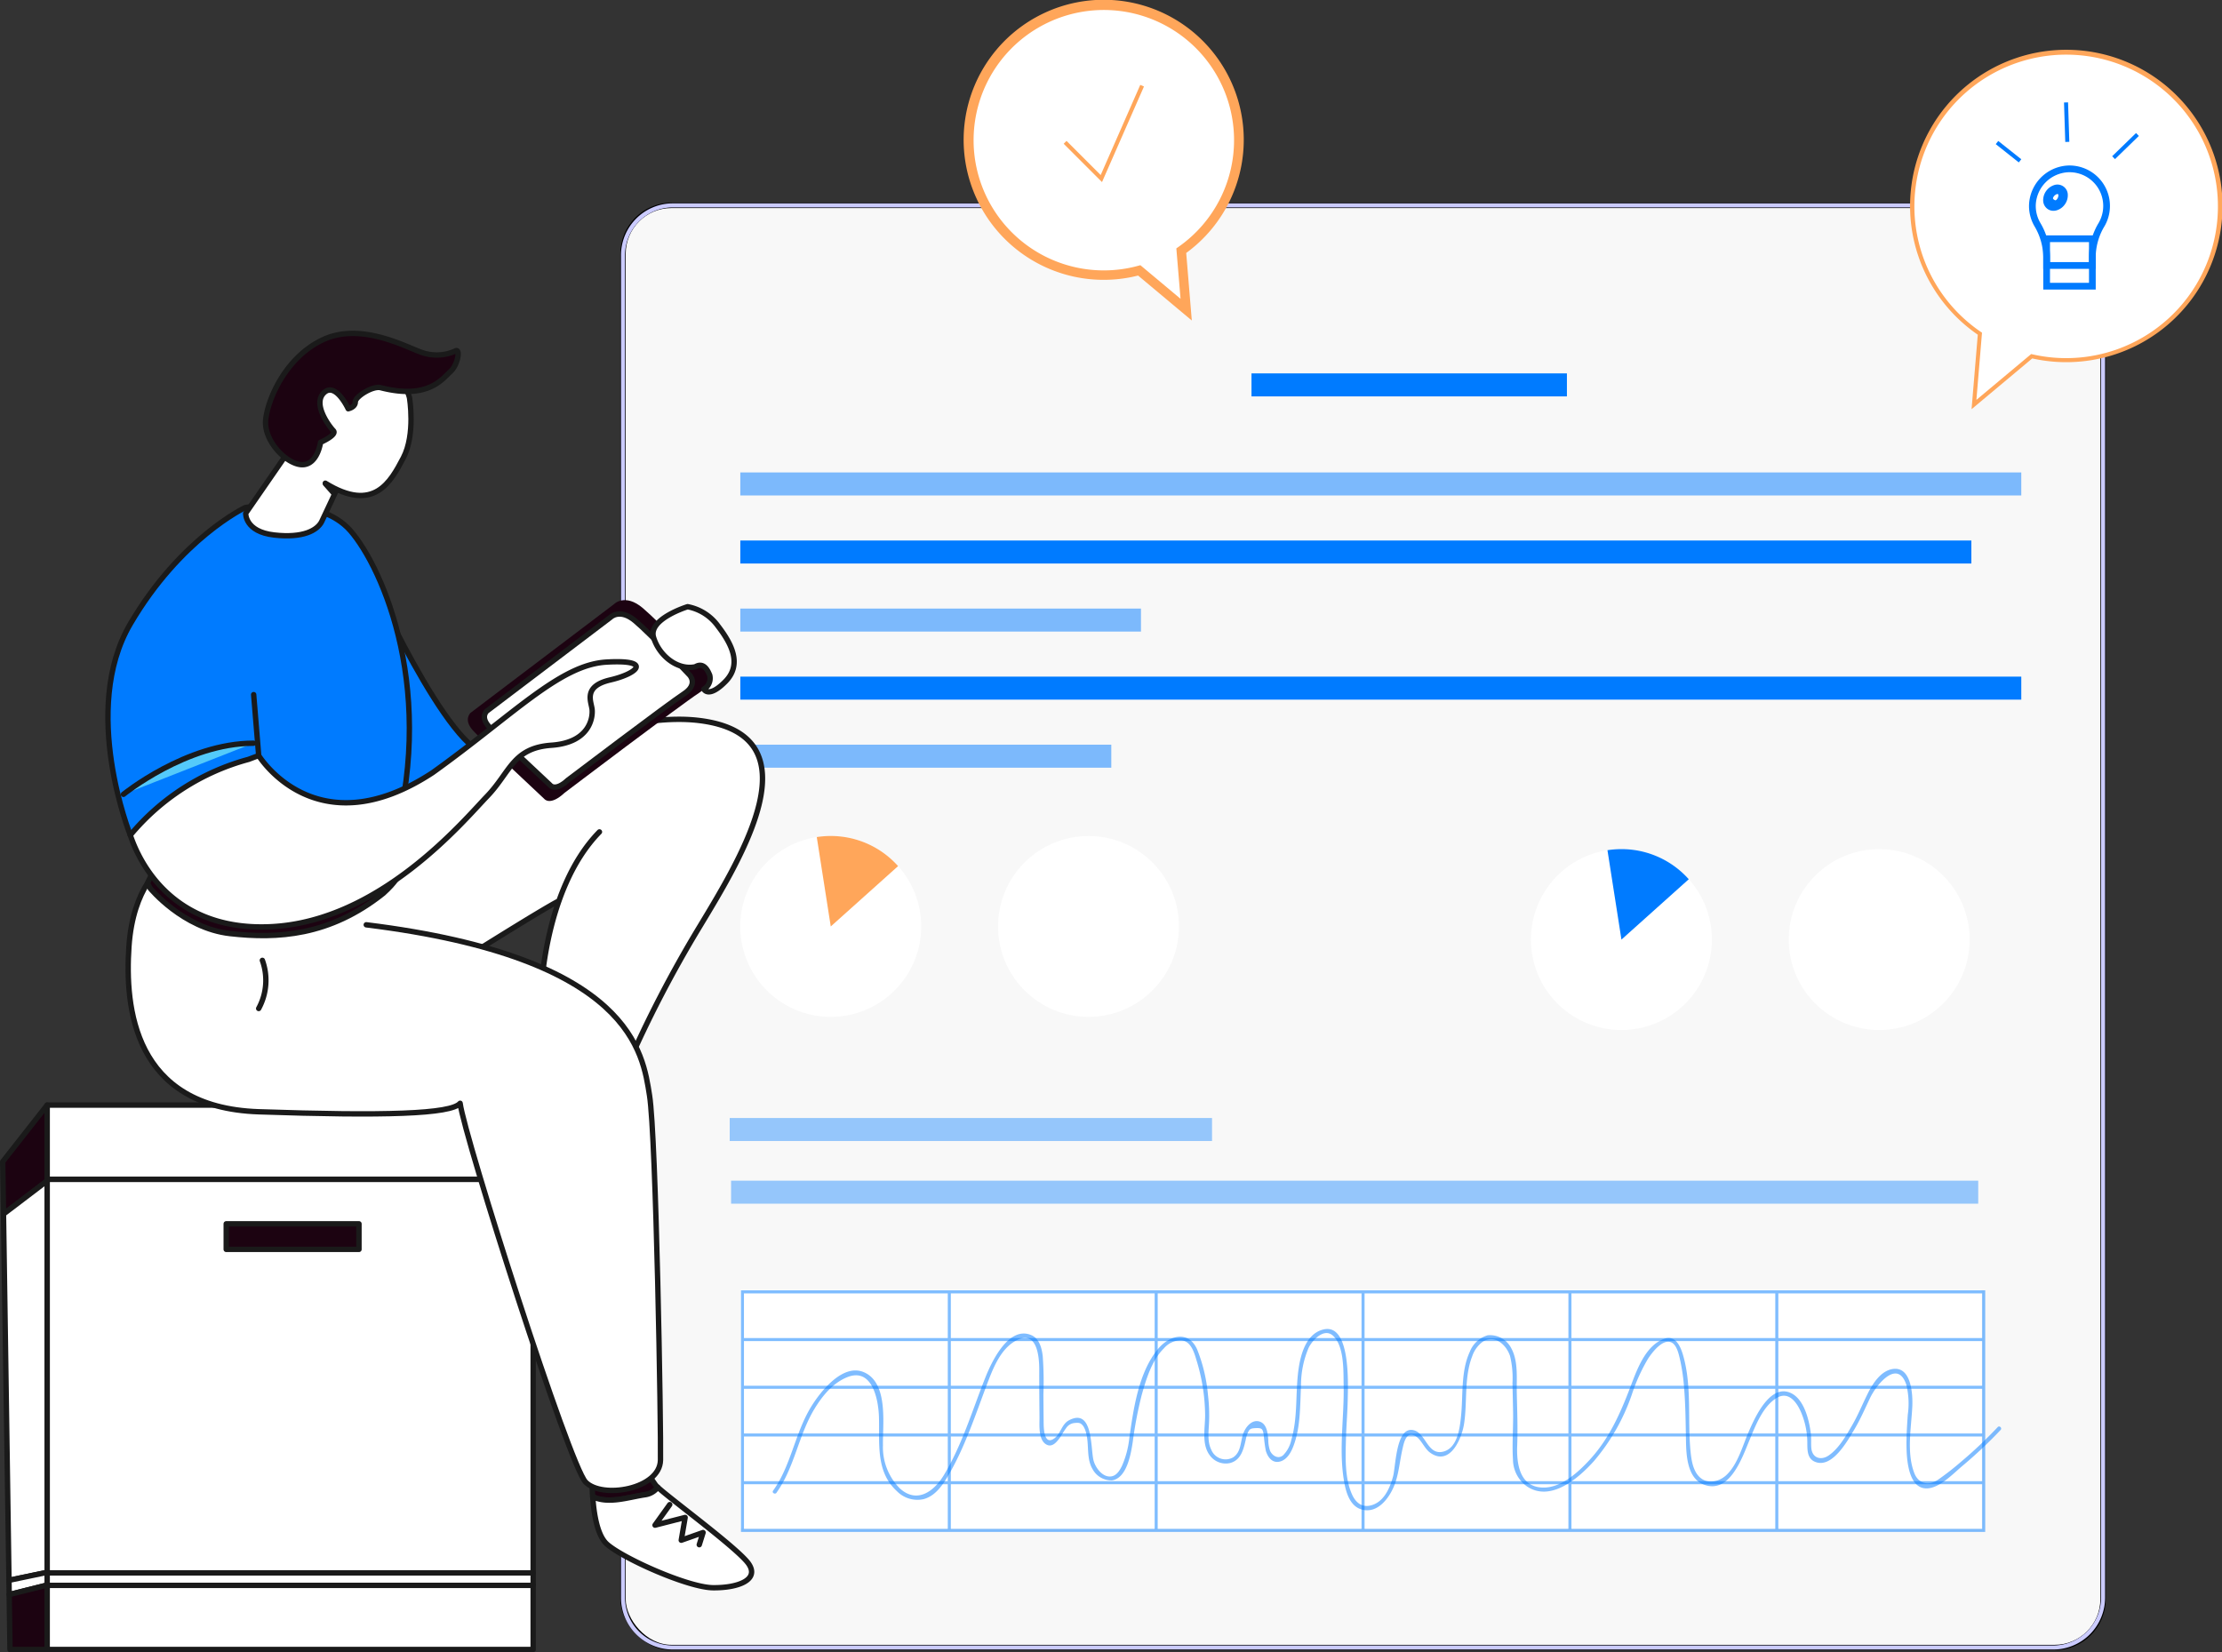 <svg xmlns="http://www.w3.org/2000/svg" width="413.059" height="307.19" viewBox="0 0 413.059 307.19">
  <rect x="0" y="0" width="413.059" height="307.19" fill="#333333" stroke="none"/>
  <g id="Group_134427" data-name="Group 134427" transform="translate(-1204 -299.117)">
    <g id="OBJECTS" transform="translate(1033.342 -75.129)">
      <g id="Group_51" data-name="Group 51" transform="translate(248.335 383.653)">
        <g id="Group_13" data-name="Group 13" transform="translate(37.762 28.401)">
          <g id="Group_2" data-name="Group 2">
            <rect id="Rectangle_2" data-name="Rectangle 2" width="275.134" height="268.131" rx="9" transform="translate(0.376 0.376)" fill="#f8f8f8" stroke="#000" stroke-width="1"/>
            <path id="Path_4" data-name="Path 4" d="M802.5,684.575H545.888a9.65,9.65,0,0,1-9.638-9.639V425.332a9.65,9.65,0,0,1,9.638-9.639H802.5a9.65,9.65,0,0,1,9.639,9.639V674.937A9.65,9.65,0,0,1,802.5,684.575ZM545.888,416.445A8.9,8.9,0,0,0,537,425.332V674.937a8.9,8.9,0,0,0,8.887,8.887H802.5a8.9,8.9,0,0,0,8.887-8.887V425.332a8.9,8.9,0,0,0-8.887-8.887Z" transform="translate(-536.25 -415.693)" fill="#cbcbff"/>
          </g>
          <g id="Group_3" data-name="Group 3" transform="translate(22.182 31.615)">
            <rect id="Rectangle_3" data-name="Rectangle 3" width="58.635" height="4.278" transform="translate(95.026)" fill="#007bff"/>
            <rect id="Rectangle_4" data-name="Rectangle 4" width="238.126" height="4.278" transform="translate(0 18.417)" fill="#007bff" opacity="0.5"/>
            <rect id="Rectangle_5" data-name="Rectangle 5" width="228.847" height="4.278" transform="translate(0 31.072)" fill="#007bff"/>
            <rect id="Rectangle_6" data-name="Rectangle 6" width="74.48" height="4.278" transform="translate(0 43.726)" fill="#007bff" opacity="0.5"/>
            <rect id="Rectangle_7" data-name="Rectangle 7" width="238.126" height="4.278" transform="translate(0 56.38)" fill="#007bff"/>
            <rect id="Rectangle_8" data-name="Rectangle 8" width="68.962" height="4.278" transform="translate(0 69.034)" fill="#007bff" opacity="0.5"/>
          </g>
          <g id="Group_4" data-name="Group 4" transform="translate(20.209 170.059)" opacity="0.4">
            <rect id="Rectangle_9" data-name="Rectangle 9" width="89.663" height="4.278" fill="#007bff"/>
            <rect id="Rectangle_10" data-name="Rectangle 10" width="231.837" height="4.278" transform="translate(0.257 11.652)" fill="#007bff"/>
          </g>
          <g id="Group_9" data-name="Group 9" transform="translate(169.165 120.067)">
            <circle id="Ellipse_1" data-name="Ellipse 1" cx="16.815" cy="16.815" r="16.815" transform="translate(47.914 0.002)" fill="#fff"/>
            <g id="Group_8" data-name="Group 8">
              <path id="Path_6" data-name="Path 6" d="M1115.648,848.627a16.819,16.819,0,0,1-2.6-33.436,17.193,17.193,0,0,1,2.6-.2,16.816,16.816,0,0,1,0,33.633Z" transform="translate(-1098.835 -814.994)" fill="#fff"/>
              <path id="Path_7" data-name="Path 7" d="M1148.7,831.814l-2.6-16.622a17.194,17.194,0,0,1,2.6-.2,16.744,16.744,0,0,1,12.516,5.6Z" transform="translate(-1131.886 -814.994)" fill="#007bff"/>
            </g>
          </g>
          <g id="Group_134403" data-name="Group 134403" transform="translate(22.181 117.625)">
            <circle id="Ellipse_1-2" data-name="Ellipse 1" cx="16.815" cy="16.815" r="16.815" transform="translate(47.914 0.002)" fill="#fff"/>
            <g id="Group_8-2" data-name="Group 8">
              <path id="Path_6-2" data-name="Path 6" d="M1115.648,848.627a16.819,16.819,0,0,1-2.6-33.436,17.193,17.193,0,0,1,2.6-.2,16.816,16.816,0,0,1,0,33.633Z" transform="translate(-1098.835 -814.994)" fill="#fff"/>
              <path id="Path_7-2" data-name="Path 7" d="M1148.7,831.814l-2.6-16.622a17.194,17.194,0,0,1,2.6-.2,16.744,16.744,0,0,1,12.516,5.6Z" transform="translate(-1131.886 -814.994)" fill="#ffa65a"/>
            </g>
          </g>
          <g id="Group_12" data-name="Group 12" transform="translate(22.182 202.003)">
            <g id="Group_10" data-name="Group 10">
              <rect id="Rectangle_21" data-name="Rectangle 21" width="230.747" height="44.352" fill="#fff"/>
            </g>
            <g id="Group_11" data-name="Group 11" transform="translate(0.112 0.099)" opacity="0.5">
              <path id="Path_8" data-name="Path 8" d="M841.7,1132.729h-231.3v-44.916H841.7Zm-230.74-.564H841.133v-43.789H610.956Z" transform="translate(-610.392 -1087.813)" fill="#007bff"/>
              <rect id="Rectangle_22" data-name="Rectangle 22" width="230.741" height="0.564" transform="translate(0.282 35.482)" fill="#007bff"/>
              <rect id="Rectangle_23" data-name="Rectangle 23" width="230.741" height="0.564" transform="translate(0.282 26.611)" fill="#007bff"/>
              <rect id="Rectangle_24" data-name="Rectangle 24" width="230.741" height="0.564" transform="translate(0.282 17.74)" fill="#007bff"/>
              <rect id="Rectangle_25" data-name="Rectangle 25" width="230.741" height="0.564" transform="translate(0.282 8.87)" fill="#007bff"/>
              <rect id="Rectangle_26" data-name="Rectangle 26" width="0.564" height="44.352" transform="translate(192.284 0.282)" fill="#007bff"/>
              <rect id="Rectangle_27" data-name="Rectangle 27" width="0.564" height="44.352" transform="translate(153.827 0.282)" fill="#007bff"/>
              <rect id="Rectangle_28" data-name="Rectangle 28" width="0.564" height="44.352" transform="translate(115.37 0.282)" fill="#007bff"/>
              <rect id="Rectangle_29" data-name="Rectangle 29" width="0.564" height="44.352" transform="translate(76.913 0.282)" fill="#007bff"/>
              <rect id="Rectangle_30" data-name="Rectangle 30" width="0.564" height="44.352" transform="translate(38.457 0.282)" fill="#007bff"/>
            </g>
            <path id="Path_9" data-name="Path 9" d="M630.733,1142.129c3.355-4.673,4.079-10.691,7.076-15.612,1.462-2.4,3.4-4.782,6.075-5.855,4.616-1.851,5.793,4.106,5.892,7.415.144,4.866-.663,10.147,3.357,13.8a5.324,5.324,0,0,0,4.928,1.463c2.172-.576,3.523-2.566,4.6-4.393,3.077-5.231,5.031-11.228,7.169-16.886,1.08-2.859,2.452-6.52,5.281-8.121,4.031-2.283,4.472,2.768,4.462,5.43-.01,2.917.02,5.834.045,8.751.012,1.4-.276,4.327,1.372,5.109.97.46,1.738-.419,2.282-1.124.473-.613.8-1.33,1.274-1.941a2.09,2.09,0,0,1,1.641-.988c.736-.061,1.089-.069,1.589.609a4.065,4.065,0,0,1,.525,1.353c.58,2.188-.016,4.668,1.224,6.69a3.985,3.985,0,0,0,3.57,2.027c2.817-.445,3.533-5.035,3.871-7.242a72.38,72.38,0,0,1,1.688-8.769c.819-2.9,1.881-6.367,4.087-8.538a4.27,4.27,0,0,1,3.239-1.511c1.815.2,2.383,2.252,2.827,3.721a35.529,35.529,0,0,1,1.6,10.251c0,2.4-.7,5.392.9,7.465a3.653,3.653,0,0,0,3.7,1.4c2.032-.506,2.523-2.479,2.936-4.268a7.517,7.517,0,0,1,.278-1.064c.4-1.008.553-1.126,1.641-1.17,1.2-.049,1.244.231,1.437,1.224a28.354,28.354,0,0,0,.394,3c.381,1.251,1.26,2.4,2.707,1.97,1.336-.4,2.051-1.827,2.492-3.035,1.269-3.471,1.151-7.314,1.34-10.946a17.851,17.851,0,0,1,1.43-7.175c.723-1.421,2.859-3.722,4.509-2.223,2.148,1.951,1.938,6.706,1.988,9.331.105,5.632-.84,11.286-.052,16.9.294,2.1.89,5.233,3.22,6.027,3.226,1.1,5.6-2.412,6.459-4.981.682-2.043.837-4.181,1.322-6.266.255-1.1.645-3.1,2.142-2.473,1.29.54,1.823,2.365,2.957,3.19,3.665,2.665,5.908-2.533,6.339-5.348.63-4.113-.019-8.644,1.521-12.579a5.561,5.561,0,0,1,1.914-2.652c2.239-1.474,4.443.565,5.117,2.65a17.393,17.393,0,0,1,.445,5c.033,1.781.08,3.563.113,5.344.055,2.943-.21,5.947-.021,8.88a6.2,6.2,0,0,0,2.664,5.045c4.421,2.888,9.59-1.618,12.411-4.779a38.011,38.011,0,0,0,7.02-12.343,33.762,33.762,0,0,1,2.99-6.623c.72-1.121,2.721-3.811,4.364-3.068,1.07.484,1.425,2.419,1.655,3.415a35.684,35.684,0,0,1,.714,5.128c.266,3.27.285,6.548.345,9.827.05,2.775.286,6.962,3.37,8.086,4.818,1.755,7.116-5.144,8.449-8.331,1.1-2.639,2.451-6.22,5.02-7.789,2.184-1.334,3.705.724,4.513,2.555a14.509,14.509,0,0,1,1.2,5.621c.017,1.337-.088,3.012,1.377,3.658,3.2,1.409,6.109-3.879,7.352-5.963,1.133-1.9,1.993-3.891,2.942-5.885,1.192-2.5,5.1-7.292,6.724-2.493a14.563,14.563,0,0,1,.278,5.638c-.137,2.123-.289,4.251-.222,6.379.077,2.459.523,7.822,4.233,7.253,2.248-.345,4.563-2.821,6.247-4.225a82.013,82.013,0,0,0,7-6.6c.333-.351-.2-.883-.532-.532a82.033,82.033,0,0,1-7,6.6,50.953,50.953,0,0,1-4.094,3.181c-1.857,1.251-3.674.684-4.415-1.232-1.455-3.76-.569-8.412-.373-12.325.116-2.327-.176-7.653-3.741-7.007-2.136.387-3.61,2.69-4.5,4.467-1.012,2.014-1.84,4.088-2.979,6.041-1.13,1.937-2.43,4.242-4.312,5.543-1.419.981-3.081.517-3.24-1.39-.073-.87.021-1.736-.082-2.61-.3-2.523-1.256-6.692-3.988-7.714-3.792-1.418-6.554,4.962-7.633,7.459-1.1,2.557-1.961,5.831-4,7.826-1.44,1.406-3.777,1.894-5.249.268-1.077-1.189-1.348-3.065-1.5-4.594-.585-5.942.3-12.081-1.395-17.906-.489-1.68-1.42-3.755-3.5-3.02-3.486,1.234-5.073,5.762-6.26,8.882-1.9,4.988-4,9.762-7.7,13.728-2.134,2.288-5.228,5.116-8.568,5.048-4.385-.088-4.931-4.463-4.8-7.816.123-3.278-.006-6.567-.077-9.845-.057-2.642.3-5.79-1.006-8.207a4.42,4.42,0,0,0-4.411-2.444,5.1,5.1,0,0,0-3.315,3.065c-1.678,3.6-1.234,7.938-1.613,11.788-.217,2.2-.608,5.972-3.182,6.737-3.237.963-3.341-3.9-6.064-4-2.888-.1-2.911,6.837-3.411,8.661-.616,2.251-1.788,4.937-4.352,5.426-1.586.3-2.642-.7-3.259-2.059-1.4-3.1-1.228-7.007-1.141-10.33.065-2.481.286-4.955.33-7.437.047-2.675.579-14.167-4.524-12.934-3.53.853-4.434,5.411-4.748,8.431-.418,4.024-.064,8.147-1.213,12.078a5.7,5.7,0,0,1-1.55,2.9c-.891.724-1.954.1-2.393-.827a6.25,6.25,0,0,1-.342-2.1c-.1-1.144-.243-2.847-1.518-3.327-1.474-.555-2.682.951-3.126,2.161-.549,1.5-.37,3.471-1.893,4.464a2.861,2.861,0,0,1-4.059-1.418c-.768-1.537-.49-3.409-.416-5.063a31.424,31.424,0,0,0-.189-5.027,30.034,30.034,0,0,0-2.02-8.555c-1.605-3.615-5.182-2.654-7.31-.057-3.613,4.408-4.522,11.11-5.305,16.549a17.311,17.311,0,0,1-1.363,5.15c-.4.818-.974,1.785-1.947,1.95-1.628.276-2.975-1.6-3.332-2.935-.581-2.169-.032-9.864-4.549-7.5-1.4.733-1.536,2.484-2.732,3.364-1.869,1.376-1.984-1.666-2-2.843-.02-1.766-.03-3.533-.046-5.3a64.252,64.252,0,0,0-.129-7.195c-.185-1.506-.644-3.262-2.2-3.883-4.209-1.681-7.35,5.113-8.48,7.962-2.4,6.04-4.314,12.5-7.684,18.085-1.85,3.068-5.005,5.367-8.175,2.5a10.843,10.843,0,0,1-3.158-8.02c-.077-3.839,1.072-11.6-3.529-13.593-4.009-1.739-8.259,3.792-9.955,6.636-2.9,4.86-3.647,10.8-6.939,15.381-.283.394.369.77.649.38Z" transform="translate(-624.002 -1104.419)" fill="#007bff" opacity="0.5"/>
          </g>
        </g>
        <g id="Group_24" data-name="Group 24" transform="translate(277.45 0)">
          <g id="Group_17" data-name="Group 17">
            <path id="Path_13" data-name="Path 13" d="M1564.168,528.847a28.591,28.591,0,0,0-16.04,52.259l-1.1,13.171,10.731-8.979a28.589,28.589,0,1,0,6.406-56.451Z" transform="translate(-1535.202 -528.471)" fill="#fff"/>
            <path id="Path_14" data-name="Path 14" d="M1545.708,594.268l1.154-13.851a29.041,29.041,0,1,1,10.125,4.413Zm17.586-65.92a28.215,28.215,0,0,0-15.828,51.572l.181.124-1.041,12.493,10.183-8.521.182.042a28.213,28.213,0,1,0,6.322-55.709Z" transform="translate(-1534.329 -527.596)" fill="#ffa65a"/>
          </g>
          <g id="Group_23" data-name="Group 23" transform="translate(15.873 9.626)">
            <g id="Group_21" data-name="Group 21" transform="translate(6.434 11.987)">
              <g id="Group_18" data-name="Group 18" transform="translate(2.647 12.993)">
                <rect id="Rectangle_37" data-name="Rectangle 37" width="8.501" height="8.822" transform="translate(0.376 0.376)" fill="none" stroke="#007bff" stroke-width="0.5"/>
                <path id="Path_15" data-name="Path 15" d="M1626.572,652.254h-9.253v-9.573h9.253Zm-8.5-.752h7.75v-8.07h-7.75Z" transform="translate(-1617.319 -642.681)" fill="none" stroke="#007bff" stroke-width="0.5"/>
              </g>
              <g id="Group_19" data-name="Group 19">
                <path id="Path_16" data-name="Path 16" d="M1623.562,607.618a6.9,6.9,0,1,0-12.878,3.431,12.174,12.174,0,0,1,1.73,6.069v1.568h8.5v-1.631a11.927,11.927,0,0,1,1.717-5.984A6.844,6.844,0,0,0,1623.562,607.618Z" transform="translate(-1609.391 -600.345)" fill="none" stroke="#007bff" stroke-width="0.5"/>
                <path id="Path_17" data-name="Path 17" d="M1620.416,618.188h-9.253v-1.944a11.711,11.711,0,0,0-1.68-5.881,7.256,7.256,0,0,1-.967-3.71,7.366,7.366,0,0,1,6.93-7.175,7.27,7.27,0,0,1,6.635,10.908,11.466,11.466,0,0,0-1.666,5.795Zm-8.5-.752h7.75v-1.255a12.2,12.2,0,0,1,1.768-6.173,6.519,6.519,0,0,0-5.951-9.779,6.6,6.6,0,0,0-6.213,6.432,6.508,6.508,0,0,0,.866,3.325,12.451,12.451,0,0,1,1.781,6.257Z" transform="translate(-1608.516 -599.471)" fill="none" stroke="#007bff" stroke-width="0.5"/>
              </g>
              <g id="Group_20" data-name="Group 20" transform="translate(2.874 3.805)">
                <path id="Path_18" data-name="Path 18" d="M1621.775,615.655a1.316,1.316,0,1,1-.067-2.1A1.52,1.52,0,0,1,1621.775,615.655Z" transform="translate(-1618.949 -612.996)" fill="#fff" stroke="#007bff" stroke-width="1"/>
                <path id="Path_19" data-name="Path 19" d="M1619.489,615.993a1.381,1.381,0,0,1-.8-.249,1.488,1.488,0,0,1-.608-1.212,2.476,2.476,0,0,1,1.627-2.319,1.429,1.429,0,0,1,1.955,1.371,2.365,2.365,0,0,1-.449,1.415h0a2.364,2.364,0,0,1-1.177.9A1.746,1.746,0,0,1,1619.489,615.993Zm.753-3.118a.979.979,0,0,0-.305.052,1.729,1.729,0,0,0-1.109,1.58.684.684,0,0,0,.971.68,1.615,1.615,0,0,0,.8-.621h0a1.638,1.638,0,0,0,.314-.96.76.76,0,0,0-.289-.621A.647.647,0,0,0,1620.242,612.875Z" transform="translate(-1618.076 -612.124)" fill="#5254cf" stroke="#007bff" stroke-width="1"/>
              </g>
            </g>
            <g id="Group_22" data-name="Group 22" transform="translate(0 0)">
              <rect id="Rectangle_38" data-name="Rectangle 38" width="0.751" height="5.467" transform="translate(0 7.765) rotate(-51.551)" fill="#007bff"/>
              <rect id="Rectangle_39" data-name="Rectangle 39" width="0.752" height="7.34" transform="translate(12.69 0.024) rotate(-1.834)" fill="#007bff"/>
              <rect id="Rectangle_40" data-name="Rectangle 40" width="6.188" height="0.752" transform="matrix(0.717, -0.697, 0.697, 0.717, 21.643, 10.014)" fill="#007bff"/>
            </g>
          </g>
        </g>
        <g id="Group_26" data-name="Group 26" transform="translate(102 -8.906)">
          <g id="Group_25" data-name="Group 25">
            <path id="Path_20" data-name="Path 20" d="M320.689,590.488a25.134,25.134,0,1,0-18.547,24.258l8.726,7.3-.913-10.963A25.1,25.1,0,0,0,320.689,590.488Z" transform="translate(-270.04 -564.975)" fill="#fff" stroke="#ffa65a" stroke-width="1"/>
            <path id="Path_21" data-name="Path 21" d="M310.443,622.038l-9.266-7.754a25.536,25.536,0,1,1,8.3-3.892Zm-9.084-8.582,8.185,6.849-.857-10.28.177-.124a24.709,24.709,0,1,0-7.694,3.607Z" transform="translate(-269.166 -564.1)" fill="#5254cf" stroke="#ffa65a" stroke-width="1"/>
          </g>
          <path id="Path_22" data-name="Path 22" d="M336.335,632.992l-7.127-7.127.531-.532,6.35,6.35,7.359-16.764.689.3Z" transform="translate(-311.154 -599.638)" fill="#ffa65a"/>
        </g>
      </g>
    </g>
    <g id="Group_134404" data-name="Group 134404" transform="translate(980.747 -42.841)">
      <g id="Group_134426" data-name="Group 134426" transform="translate(223.753 403.946)">
        <g id="Group_134419" data-name="Group 134419" transform="translate(0 0)">
          <g id="Group_134417" data-name="Group 134417" transform="translate(0 143.475)">
            <rect id="Rectangle_31100" data-name="Rectangle 31100" width="90.351" height="13.814" transform="translate(8.263)" fill="#fff" stroke="#1a1a1a" stroke-linecap="round" stroke-linejoin="round" stroke-width="1"/>
            <rect id="Rectangle_31101" data-name="Rectangle 31101" width="90.351" height="73.176" transform="translate(8.263 13.814)" fill="#fff" stroke="#1a1a1a" stroke-linecap="round" stroke-linejoin="round" stroke-width="1"/>
            <rect id="Rectangle_31102" data-name="Rectangle 31102" width="90.351" height="2.327" transform="translate(8.263 86.978)" fill="#fff" stroke="#1a1a1a" stroke-linecap="round" stroke-linejoin="round" stroke-width="1"/>
            <rect id="Rectangle_31103" data-name="Rectangle 31103" width="90.351" height="11.91" transform="translate(8.263 89.305)" fill="#fff" stroke="#1a1a1a" stroke-linecap="round" stroke-linejoin="round" stroke-width="1"/>
            <rect id="Rectangle_31104" data-name="Rectangle 31104" width="24.678" height="4.754" transform="translate(41.554 22.077)" fill="#1c0311" stroke="#1a1a1a" stroke-linecap="round" stroke-linejoin="round" stroke-width="1"/>
            <path id="Path_155721" data-name="Path 155721" d="M1032.463,1838.4l-8.263,10.528.149,9.732,8.114-6.173Z" transform="translate(-1024.2 -1838.4)" fill="#1c0311" stroke="#1a1a1a" stroke-linecap="round" stroke-linejoin="round" stroke-width="1"/>
            <path id="Path_155722" data-name="Path 155722" d="M1033.514,1951.6l-8.114,6.173,1.021,68.1,7.094-1.481Z" transform="translate(-1025.251 -1937.512)" fill="#fff" stroke="#1a1a1a" stroke-linecap="round" stroke-linejoin="round" stroke-width="1"/>
            <path id="Path_155723" data-name="Path 155723" d="M1033.6,2537.981l.037,2.651,7.056-1.767V2536.5Z" transform="translate(-1032.43 -2449.622)" fill="#fff" stroke="#1a1a1a" stroke-linecap="round" stroke-linejoin="round" stroke-width="1"/>
            <path id="Path_155724" data-name="Path 155724" d="M1033.9,2557.267l.149,10.217h6.907V2555.5Z" transform="translate(-1032.693 -2466.257)" fill="#1c0311" stroke="#1a1a1a" stroke-linecap="round" stroke-linejoin="round" stroke-width="1"/>
          </g>
          <g id="Group_134418" data-name="Group 134418" transform="translate(19.566)">
            <path id="Path_155726" data-name="Path 155726" d="M1569.2,1041.4s15.245,34.323,22.874,34.087-19.949,9.968-19.949,9.968l-2.925-23.67Z" transform="translate(-1520.941 -997.112)" fill="#007bff" stroke="#1a1a1a" stroke-linecap="round" stroke-linejoin="round" stroke-width="1"/>
            <path id="Path_155727" data-name="Path 155727" d="M1185.576,1003.316s-9.346-23.3,0-39.264,21.343-21.629,21.343-21.629,13.59-2.6,19.588,4.306,16.415,30.341,7.467,59.786C1213.714,1013.882,1185.576,1003.316,1185.576,1003.316Z" transform="translate(-1181.422 -910.032)" fill="#007bff" stroke="#1a1a1a" stroke-linecap="round" stroke-linejoin="round" stroke-width="1"/>
            <path id="Path_155728" data-name="Path 155728" d="M1204.6,1307.3s11.686-9.5,24.156-9.5" transform="translate(-1201.715 -1221.603)" fill="#54cafa" stroke="#1a1a1a" stroke-linecap="round" stroke-linejoin="round" stroke-width="1"/>
            <path id="Path_155729" data-name="Path 155729" d="M1505.721,1283.028c-10.7,10.952-10.952,31.424-10.952,31.424l16,12.37a222.329,222.329,0,0,1,13.552-26.135c8.04-13.329,21.741-35.655,0-38.368s-59.947,20.036-59.947,20.036-17.249,20.235-16.913,20.323,31.088,5.152,31.088,5.152,16.017-10.118,19.651-11.985" transform="translate(-1414.352 -1190.341)" fill="#fff" stroke="#1a1a1a" stroke-linecap="round" stroke-linejoin="round" stroke-width="1"/>
            <path id="Path_155730" data-name="Path 155730" d="M1914.625,2387.567a3.5,3.5,0,0,0,2.327-1.381,3.411,3.411,0,0,1-.386-.4c-.9-1.269-1.929-2.887-1.929-2.887l-9.856,2.377s-.025,1.12.075,2.663C1907.792,2389.371,1911.588,2388,1914.625,2387.567Z" transform="translate(-1814.756 -2171.662)" fill="#1c0311" stroke="#1a1a1a" stroke-linecap="round" stroke-linejoin="round" stroke-width="1"/>
            <path id="Path_155731" data-name="Path 155731" d="M1934.56,2423.6c-1.942-2.788-14.4-11.91-16.875-14.2a3.529,3.529,0,0,1-2.327,1.381c-3.037.436-6.832,1.8-9.757.373.174,2.825.759,7.094,2.589,8.774,2.825,2.6,15.058,8.1,19.763,8.151C1932.631,2428.129,1936.65,2426.6,1934.56,2423.6Z" transform="translate(-1815.476 -2194.865)" fill="#fff" stroke="#1a1a1a" stroke-linecap="round" stroke-linejoin="round" stroke-width="1"/>
            <path id="Path_155732" data-name="Path 155732" d="M1218.017,1481.8s-5.438,3.622-6.2,14.909.834,29.917,24.118,30.714,35.742.448,37.447-1.581c.8,6.334,20.273,67.253,23.322,70.426s13.814,1.356,13.926-4.082-.8-60.122-2.041-67.825-3.173-25.587-52.655-31.7" transform="translate(-1207.914 -1382.704)" fill="#fff" stroke="#1a1a1a" stroke-linecap="round" stroke-linejoin="round" stroke-width="1"/>
            <path id="Path_155733" data-name="Path 155733" d="M1407.284,1622.2a10.931,10.931,0,0,1-.684,8.948" transform="translate(-1378.577 -1505.631)" fill="#fff" stroke="#1a1a1a" stroke-linecap="round" stroke-linejoin="round" stroke-width="1"/>
            <path id="Path_155735" data-name="Path 155735" d="M1241.01,1483.781s6.086,7.43,14.847,8.413,18.481.485,28.474-7.479c4.592-4.144,2.837-5.314,2.837-5.314h-45.076l-1.593,3.435Z" transform="translate(-1233.148 -1380.603)" fill="#1c0311" stroke="#1a1a1a" stroke-linecap="round" stroke-linejoin="round" stroke-width="1"/>
            <path id="Path_155736" data-name="Path 155736" d="M1736.956,1119.88s21.741-16.477,25.014-18.593,1.232-4.119,1.232-4.119-8.338-8.8-11.673-11.636-5.351-.759-5.351-.759l-26.67,20.211s-1.406,1.22.386,3.248S1733.2,1121,1733.2,1121,1734.243,1122.394,1736.956,1119.88Z" transform="translate(-1652.084 -1034.449)" fill="#1c0311"/>
            <path id="Path_155737" data-name="Path 155737" d="M1759.2,1135.658s18.742-14.2,21.555-16.029,1.058-3.547,1.058-3.547-7.181-7.591-10.068-10.031-4.617-.66-4.617-.66l-22.986,17.423s-1.207,1.045.336,2.8,11.474,11,11.474,11S1756.858,1137.823,1759.2,1135.658Z" transform="translate(-1673.716 -1052.591)" fill="#fff" stroke="#1a1a1a" stroke-linecap="round" stroke-linejoin="round" stroke-width="1"/>
            <path id="Path_155738" data-name="Path 155738" d="M1237.736,1182.193l.933,11.325s10.616,17.435,32.344,3.174c14.946-10.7,23.608-20.036,32.27-20.547s5.862,2.128.759,3.31-3.572,3.995-3.4,5.438-.336,6.2-7.554,6.708-7.641,5.015-11.972,9.508-19.837,23.21-40.11,24.23-25.475-14.959-26.209-17.012a43.224,43.224,0,0,1,21.99-14.1l1.879-.709" transform="translate(-1210.646 -1115.031)" fill="#fff" stroke="#1a1a1a" stroke-linecap="round" stroke-linejoin="round" stroke-width="1"/>
            <path id="Path_155739" data-name="Path 155739" d="M2005.075,1109.132s.834,1.792,3.995-1.406,1.157-7.019-1.357-10.3a9.033,9.033,0,0,0-5.662-3.621s-7.355,2.265-6.334,5.687,4.443,6.173,7.753,5.488c1.767-1.045,2.489,1.145,2.688,1.543A2.341,2.341,0,0,1,2005.075,1109.132Z" transform="translate(-1894.293 -1042.991)" fill="#fff" stroke="#1a1a1a" stroke-linecap="round" stroke-linejoin="round" stroke-width="1"/>
            <path id="Path_155740" data-name="Path 155740" d="M1401.993,758.466c9.072,5.588,12.159-.261,14.486-4.679s1.157-11.238,1.157-11.238c-.759-3.061-4.244-7.044-12.993-4.928s-10.317,16.129-10.317,16.129l-7.131,10.317s-.162,3.41,5.277,4.032,8-.884,8.823-2.439c1.755-3.684,2.726-5.837,2.726-5.837" transform="translate(-1361.587 -730.617)" fill="#fff" stroke="#1a1a1a" stroke-linecap="round" stroke-linejoin="round" stroke-width="1"/>
            <path id="Path_155741" data-name="Path 155741" d="M1506.5,910.4l1.581,1.792.224-.66Z" transform="translate(-1466.044 -882.415)" fill="#1c0311" stroke="#1a1a1a" stroke-linecap="round" stroke-linejoin="round" stroke-width="1"/>
            <path id="Path_155742" data-name="Path 155742" d="M1427.049,705.784s-.548,4.119-3.36,4.157-7.305-4.368-6.832-8.45,3.945-11.761,10.79-14.859,14.859,1.195,17.834,2.29a8.385,8.385,0,0,0,6.621-.124c.971-.6.547,2.551-.933,3.858s-4.082,5.227-12.905,2.974c-1.444-.423-4.754,1.618-4.754,2.638s-1.319,1.269-1.319,1.269-2.34-5.053-4.505-2.974.971,6.247,1.742,7.044S1427.049,705.784,1427.049,705.784Z" transform="translate(-1387.527 -685.527)" fill="#1c0311" stroke="#1a1a1a" stroke-linecap="round" stroke-linejoin="round" stroke-width="1"/>
          </g>
        </g>
        <path id="Path_155745" data-name="Path 155745" d="M2001.338,2435.3l-2.738,3.821,5.6-1.431-.722,4.231,4.057-1.431-.709,2.265" transform="translate(-1877.336 -2217.541)" fill="none" stroke="#1a1a1a" stroke-linecap="round" stroke-linejoin="round" stroke-width="1"/>
      </g>
    </g>
  </g>
</svg>

